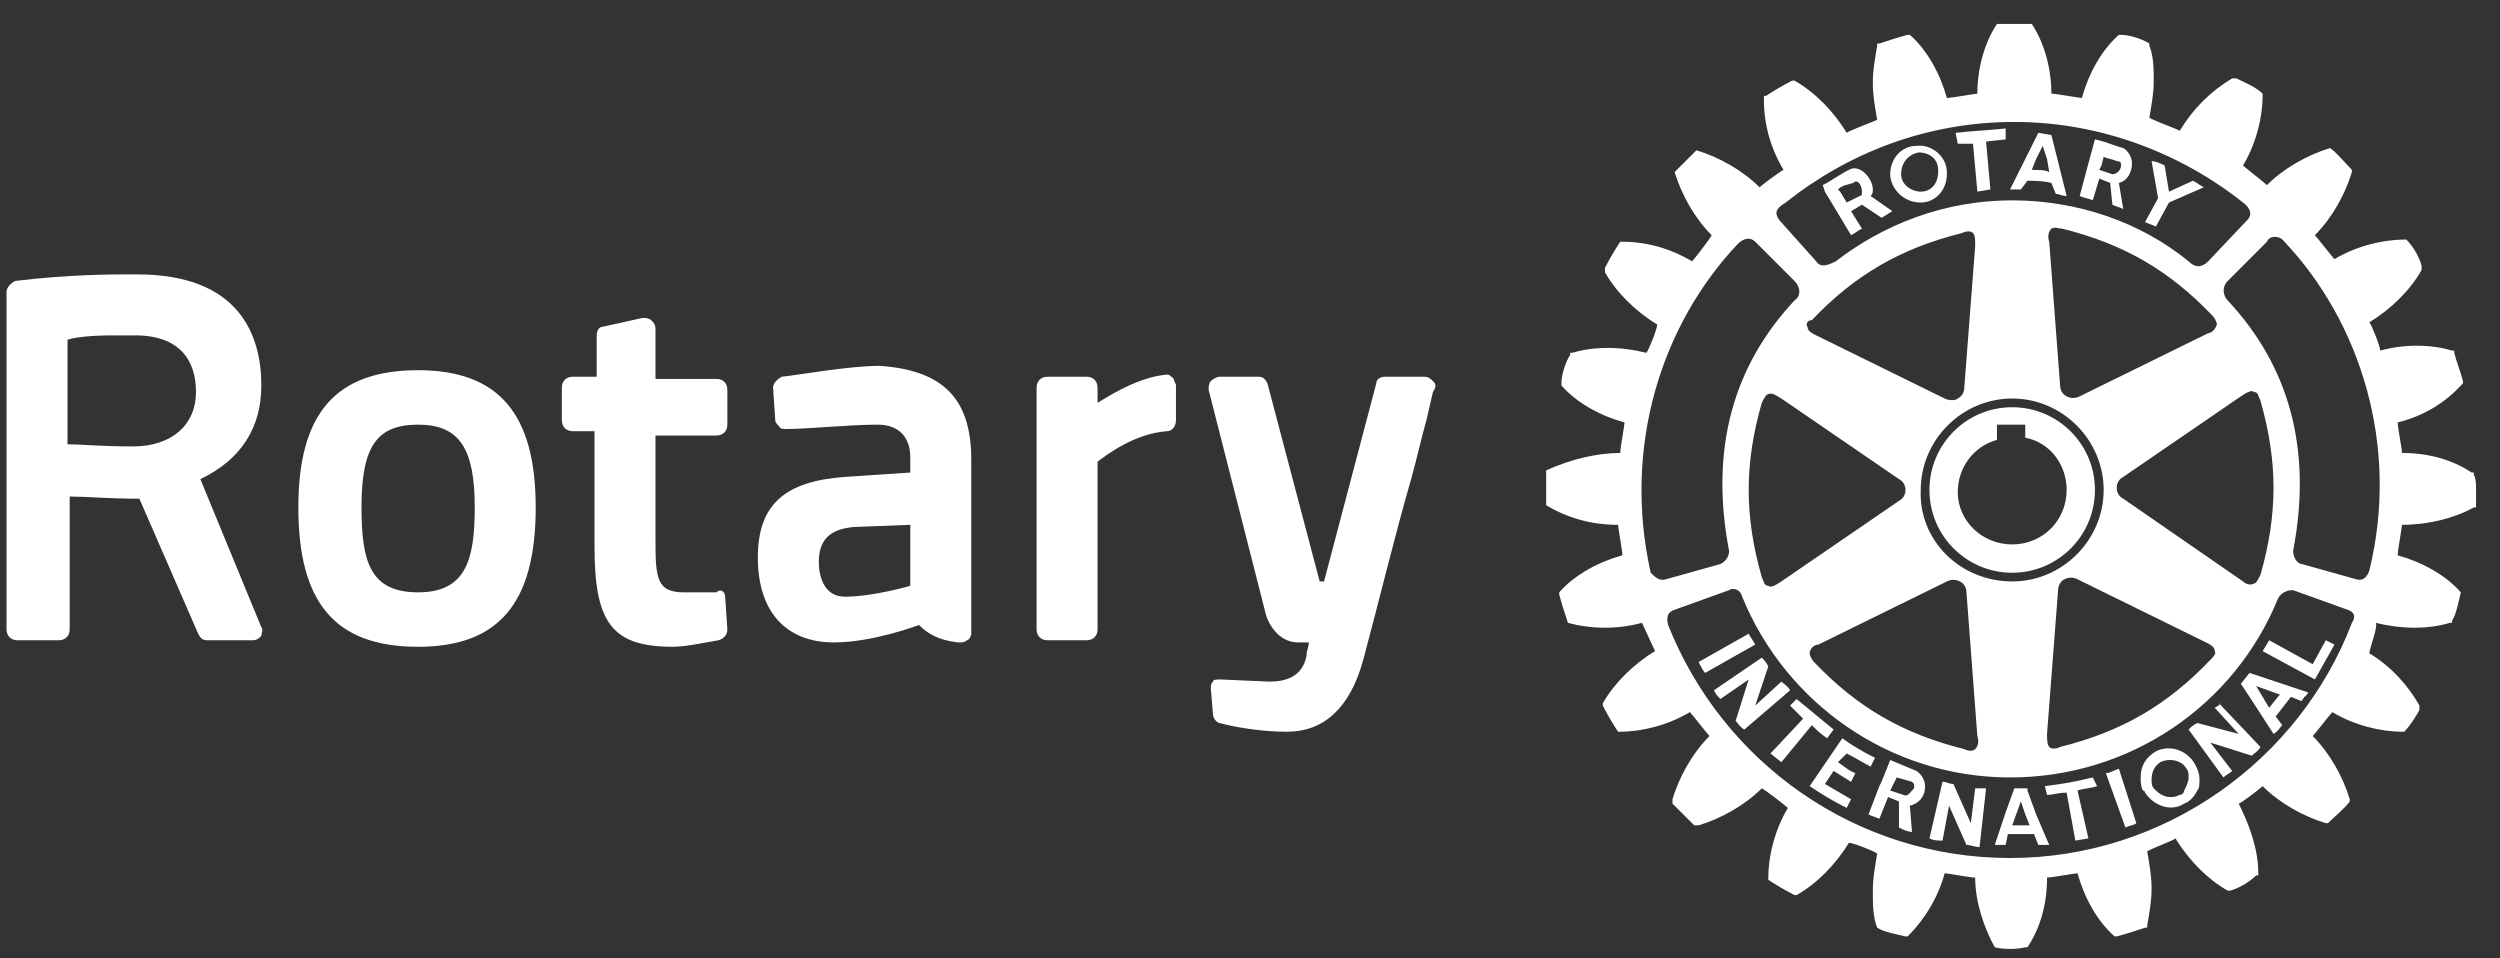 <?xml version="1.0" encoding="utf-8"?>
<!-- Generator: Adobe Illustrator 24.0.1, SVG Export Plug-In . SVG Version: 6.00 Build 0)  -->
<svg version="1.1" id="圖層_1" xmlns="http://www.w3.org/2000/svg" xmlns:xlink="http://www.w3.org/1999/xlink" x="0px" y="0px"
	 viewBox="0 0 114.8 44" style="enable-background:new 0 0 114.8 44;" xml:space="preserve">
<rect x="0" y="0" width="114.8" height="44" fill="#333333" stroke="none"/>
<style type="text/css">
	.st0{fill-rule:evenodd;clip-rule:evenodd;fill:#FFFFFF;}
</style>
<title>T2021EN_Lockup_REV</title>
<g id="LOGO_1_" transform="translate(120, 28)">
	<g id="Group-4_1_">
		<g id="Clip-2_1_">
		</g>
		<path id="Fill-1_1_" class="st0" d="M-66.4-10.8c-1.2,0.1-2.4,0.8-3.2,1.3v-0.7c0-0.3-0.2-0.5-0.5-0.5h-1.8
			c-0.3,0-0.5,0.2-0.5,0.5V0.9c0,0.3,0.2,0.5,0.5,0.5h1.8c0.3,0,0.5-0.2,0.5-0.5v-7.7c0.4-0.3,1.7-1.3,3.2-1.4
			c0.2,0,0.4-0.2,0.4-0.5v-1.6c0-0.1-0.1-0.2-0.1-0.3C-66.2-10.7-66.3-10.8-66.4-10.8L-66.4-10.8z M-80.8-3.8
			c-1.1,0.1-1.6,0.6-1.6,1.6c0,0.6,0.2,1.6,1.2,1.6c1.3,0,3-0.5,3-0.5v-2.8L-80.8-3.8z M-75.4-6.9v8c0,0.1-0.1,0.3-0.2,0.3
			c-0.1,0.1-0.2,0.1-0.4,0.1c-0.9-0.1-1.4-0.4-1.8-0.8c0,0-2.1,0.8-3.9,0.8c-2.2,0-3.5-1.4-3.5-3.9c0-2.4,1.2-3.5,4-3.7l3-0.2V-7
			c0-0.9-0.5-1.5-1.5-1.5c-1.3,0-3.2,0.2-4.2,0.2c-0.1,0-0.3,0-0.3-0.1c-0.1-0.1-0.2-0.2-0.2-0.3l-0.1-1.5c0-0.2,0.2-0.4,0.4-0.5
			c0.9-0.1,3.1-0.5,4.5-0.5C-76.7-11-75.4-9.7-75.4-6.9L-75.4-6.9z M-113.8-12.6h-1c-1.1,0-1.8,0.1-2.1,0.2v4.8c0.5,0,1.6,0.1,3,0.1
			c1.8,0,2.9-1,2.9-2.5C-111-11.4-111.7-12.6-113.8-12.6L-113.8-12.6z M-108,0.8c0.1,0.1,0,0.3,0,0.4c-0.1,0.1-0.2,0.2-0.4,0.2h-2.1
			c-0.2,0-0.3-0.1-0.4-0.3l-2.7-6.2c-1.4,0-2.5-0.1-3.2-0.1v6.1c0,0.3-0.2,0.5-0.5,0.5h-1.9c-0.3,0-0.5-0.2-0.5-0.5v-15.5
			c0-0.2,0.2-0.4,0.4-0.5c2.5-0.3,4.4-0.3,5.2-0.3c0.3,0,0.4,0,0.4,0c4.7,0,5.7,2.8,5.7,5.1c0,1.9-0.9,3.4-2.8,4.3L-108,0.8z
			 M-54.2-10.5c-0.1-0.1-0.2-0.2-0.4-0.2h-1.8c-0.2,0-0.4,0.1-0.4,0.3l-2.4,9.1h-0.2l-2.4-9.1c-0.1-0.2-0.2-0.3-0.4-0.3H-64
			c-0.1,0-0.3,0.1-0.4,0.2c-0.1,0.1-0.1,0.3-0.1,0.4l2.6,10.2c0.1,0.5,0.6,1.4,1.5,1.4h0.5c0,0.2-0.1,0.4-0.1,0.5v0.1
			c-0.1,0.5-0.4,1.2-1.7,1.2L-64,3.2c-0.1,0-0.3,0-0.3,0.1c-0.1,0.1-0.1,0.2-0.1,0.3l0.1,1.2c0,0.2,0.2,0.4,0.3,0.4
			c0.7,0.2,2,0.4,3,0.4c0.1,0,0.1,0,0.1,0c1.7,0,2.9-1.1,3.5-3.3c0.7-2.6,1.5-5.9,2.2-8.3c0.3-1.1,0.5-2,0.7-2.7l0.3-1.3
			C-54-10.3-54.1-10.4-54.2-10.5L-54.2-10.5z M-98.2-4.7c0-2.7-0.7-3.8-2.6-3.8s-2.6,1-2.6,3.8c0,2.5,0.4,3.9,2.6,3.9
			C-98.6-0.8-98.2-2.3-98.2-4.7L-98.2-4.7z M-95.4-4.7c0,4.4-1.7,6.4-5.4,6.4c-3.8,0-5.5-2-5.5-6.4c0-4.3,1.7-6.3,5.5-6.3
			C-97.1-11-95.4-9-95.4-4.7L-95.4-4.7z M-86.7-0.6l0.1,1.5c0,0.2-0.1,0.4-0.4,0.5c-0.6,0.1-1.5,0.3-2.1,0.3c-2.8,0-3.6-1.1-3.6-4.6
			v-5.3h-1c-0.3,0-0.5-0.2-0.5-0.5v-1.5c0-0.3,0.2-0.5,0.5-0.5h1.1v-1.9c0-0.2,0.1-0.4,0.3-0.4l1.8-0.4c0.1,0,0.3,0,0.4,0.1
			s0.2,0.2,0.2,0.4v2.3h2.8c0.3,0,0.5,0.2,0.5,0.5v1.6c0,0.3-0.2,0.5-0.5,0.5h-2.8v4.9c0,1.7,0.1,2.3,1.3,2.3c0.4,0,1.1,0,1.5,0
			C-86.9-1-86.7-0.8-86.7-0.6L-86.7-0.6z"/>
		<path id="Fill-3_1_" class="st0" d="M-35.6-19.3l0.1,0.1l0.3,0.5l0.6-0.3c0.1,0,0.1-0.1,0.1-0.2c0-0.3-0.2-0.6-0.4-0.4
			C-35.2-19.5-35.4-19.5-35.6-19.3L-35.6-19.3z M-36.2-19.2l-0.1-0.3c0.4-0.2,0.8-0.5,1.2-0.7c0.5-0.3,1.1,0.4,1.1,0.9
			c0,0.1,0,0.2-0.1,0.3l1,0.7c-0.2,0.1-0.3,0.2-0.5,0.3l-0.9-0.6l-0.5,0.3l0.5,0.8c-0.2,0.1-0.3,0.2-0.5,0.3L-36.2-19.2z M-23.3,7.5
			l0.9,2.5c0.2-0.1,0.4-0.1,0.5-0.2l-0.8-2.5C-23,7.4-23.1,7.5-23.3,7.5L-23.3,7.5z M-26.8,9.9L-27,9.4l-0.2-0.6l-0.4,1.1H-26.8z
			 M-26.5,9.4l0.6,1.4c-0.2,0-0.4,0-0.5,0l-0.2-0.5h-1.2l-0.1,0.5c-0.2,0-0.4,0-0.5,0l0.5-1.5l0.4-1.1l0,0h0.6v0.1L-26.5,9.4z
			 M-23.6-20.2L-23-20c0.2,0,0.4-0.2,0.4-0.4c0-0.1,0-0.2-0.2-0.2c-0.2-0.1-0.4-0.1-0.6-0.2l-0.1,0.4L-23.6-20.2z M-23.9-18.8
			c-0.2-0.1-0.4-0.1-0.6-0.2l0.4-1.5l0.3-1.1c0.5,0.1,0.9,0.3,1.3,0.4c0.2,0.1,0.4,0.4,0.4,0.7c0,0.4-0.2,0.8-0.6,0.9l0.2,1.2
			c-0.2-0.1-0.3-0.1-0.5-0.2l-0.1-1l-0.5-0.2L-23.9-18.8z M-32.1,8.1c0-0.1,0-0.1-0.1-0.2l-0.7-0.2l-0.2,0.4l-0.1,0.2l0,0l0.6,0.2
			c0.2,0.1,0.3-0.1,0.4-0.2C-32.1,8.2-32.1,8.2-32.1,8.1L-32.1,8.1z M-31.6,8.1L-31.6,8.1c0,0.5-0.3,0.8-0.7,0.9l0.1,1.2
			c-0.2,0-0.4-0.1-0.6-0.2V8.8l-0.5-0.2l-0.4,1c-0.2-0.1-0.3-0.1-0.5-0.2l0.5-1.3l0.1-0.2l0.4-1l1.2,0.5
			C-31.7,7.6-31.6,7.9-31.6,8.1L-31.6,8.1z M-23.9,7.7c-0.8,0.2-1.4,0.3-2.2,0.4l0.1,0.4c0.3,0,0.5-0.1,0.9-0.1l0.4,2.2l0.6-0.1
			l-0.5-2.2c0.3-0.1,0.6-0.1,0.9-0.2L-23.9,7.7z M-21-17.6l0.6-1.1l1.6-0.7c-0.2-0.1-0.3-0.2-0.5-0.3l-1.1,0.5l-0.2-1.2
			c-0.2-0.1-0.4-0.2-0.6-0.2l0.3,1.7l-0.6,1.1L-21-17.6z M-15.1-16.9c-0.2-0.3-0.7-0.3-0.8,0l-1.8,1.8c-0.3,0.3-0.2,0.7,0,0.9
			c2.8,3,3.9,6.8,3,11.5c0,0.3,0.2,0.6,0.4,0.6l2.5,0.7c0.3,0.1,0.5-0.1,0.6-0.4C-9.8-7.5-11.6-13.2-15.1-16.9L-15.1-16.9z M-12.2,0
			l-2.5-0.9c-0.1,0-0.5,0-0.7,0.4c-2,4.9-6.8,8.2-12.3,8.2S-38,4.3-40-0.6C-40.1-1-40.5-1-40.6-0.9L-43.1,0
			c-0.3,0.1-0.4,0.3-0.3,0.7c2.5,6.3,8.6,10.7,15.7,10.7S-14.4,6.9-12,0.6C-11.8,0.3-11.9,0.1-12.2,0L-12.2,0z M-43.5-1.4l2.5-0.7
			c0.2-0.1,0.4-0.3,0.4-0.6c-0.9-4.7,0.2-8.5,3-11.5c0.3-0.2,0.3-0.6,0-0.9l-1.8-1.8c-0.2-0.2-0.5-0.2-0.8,0.1
			c-3.5,3.7-5.3,9.3-4,15.1C-44-1.5-43.8-1.3-43.5-1.4L-43.5-1.4z M-18.2-13.1c0-0.1-0.1-0.3-0.2-0.4c-2-2.1-4.1-3.3-6.9-4
			c-0.2,0-0.3-0.1-0.5,0c-0.1,0.1-0.2,0.3-0.1,0.6l0.5,6.6c0,0.2,0.1,0.4,0.3,0.5c0.2,0.1,0.4,0.1,0.6,0l5.9-2.9
			C-18.5-12.7-18.3-12.8-18.2-13.1C-18.2-13-18.2-13-18.2-13.1L-18.2-13.1z M-17-1.3c0.1,0.1,0.3,0.2,0.5,0.1c0.1,0,0.2-0.2,0.3-0.4
			c0.8-2.8,0.8-5.2,0-8c-0.1-0.2-0.1-0.4-0.3-0.4c-0.1-0.1-0.3,0-0.6,0.2l-5.4,3.7c-0.2,0.1-0.3,0.3-0.3,0.5s0.1,0.4,0.3,0.5
			L-17-1.3z M-25.9,6.3c0.1,0.1,0.3,0.1,0.5,0c2.8-0.7,4.9-1.9,6.9-4c0.1-0.1,0.3-0.3,0.2-0.4c0-0.2-0.2-0.3-0.4-0.4l-5.9-2.9
			c-0.2-0.1-0.4-0.1-0.6,0s-0.3,0.3-0.3,0.6L-26,5.7C-26,5.9-26,6.2-25.9,6.3L-25.9,6.3z M-27.6-1.3c2.3,0,4.2-1.9,4.2-4.2
			s-1.9-4.2-4.2-4.2s-4.2,1.9-4.2,4.2C-31.9-3.2-30-1.3-27.6-1.3L-27.6-1.3z M-36.9,2c0,0.1,0.1,0.3,0.2,0.4c2,2.1,4.1,3.3,6.9,4
			c0.2,0.1,0.4,0.1,0.5,0s0.2-0.3,0.1-0.6l-0.5-6.6c0-0.2-0.1-0.4-0.3-0.5c-0.2-0.1-0.4-0.1-0.6,0l-5.9,2.9
			C-36.7,1.6-36.9,1.8-36.9,2L-36.9,2L-36.9,2z M-37-13c0,0.2,0.2,0.3,0.4,0.4l5.9,2.9c0.2,0.1,0.5,0.1,0.6,0
			c0.2-0.1,0.3-0.3,0.3-0.5l0.5-6.5c0-0.3,0-0.5-0.1-0.6s-0.3-0.1-0.5,0c-2.8,0.7-4.9,1.9-6.9,4C-37-13.3-37.1-13.1-37-13L-37-13z
			 M-38.2-9.7c-0.2-0.1-0.4-0.3-0.6-0.2c-0.1,0-0.2,0.2-0.3,0.4c-0.8,2.8-0.8,5.2,0,8c0.1,0.2,0.1,0.4,0.3,0.4
			c0.1,0.1,0.3,0,0.6-0.2l5.4-3.7c0.2-0.1,0.3-0.3,0.3-0.5s-0.1-0.4-0.3-0.5L-38.2-9.7z M-38.3-17.9l1.7,1.9c0.2,0.3,0.5,0.2,0.9,0
			c2.2-1.7,5-2.8,8.1-2.8c3,0,5.9,1,8.1,2.8c0.3,0.3,0.6,0.3,0.9,0l1.8-1.9c0.2-0.2,0.2-0.5-0.2-0.8c-2.9-2.3-6.6-3.7-10.5-3.7
			c-4,0-7.6,1.4-10.5,3.7C-38.5-18.4-38.5-18.2-38.3-17.9L-38.3-17.9z M-6.3-5.5c0,0.2,0,0.5,0,0.7v0.1h-0.1
			c-0.9,0.5-2.1,0.8-3.3,0.8c0,0.1-0.2,1.2-0.2,1.4C-8.8-2.2-7.7-1.6-7-0.8l0,0l0,0c-0.1,0.4-0.2,1-0.4,1.3v0.1h-0.1
			c-1,0.3-2.2,0.3-3.4,0c0.1,0.2-0.3,1.2-0.3,1.4c1,0.6,1.8,1.5,2.3,2.4v0.1v0.1c-0.1,0.2-0.4,0.7-0.7,1l0,0h-0.1
			c-1,0-2.2-0.3-3.2-0.9c-0.1,0.1-0.8,1-0.9,1.1c0.8,0.8,1.4,1.9,1.7,2.9v0.1l0,0c-0.2,0.3-0.7,0.7-1,1l0,0h-0.1
			c-1-0.3-2.1-0.9-2.9-1.7c-0.1,0.1-1,0.8-1.1,0.8c0.5,1,0.9,2.1,0.9,3.2v0.1h-0.1c-0.3,0.3-0.8,0.6-1.2,0.7l0,0h-0.1
			c-0.9-0.5-1.8-1.4-2.4-2.4c-0.1,0.1-1.2,0.5-1.3,0.6c0.1,0.6,0.2,1.1,0.2,1.7c0,0.6-0.1,1.1-0.2,1.7v0.1h-0.1
			c-0.3,0.1-0.9,0.3-1.3,0.4h-0.1l0,0c-0.8-0.7-1.4-1.8-1.7-2.9c-0.1,0-1.2,0.2-1.4,0.2c0,1.2-0.3,2.3-0.9,3.2l0,0H-27
			c-0.4,0.1-1,0.1-1.4,0l0,0l0,0c-0.5-0.9-0.9-2.1-0.9-3.2c-0.2,0-1.3-0.2-1.4-0.2c-0.3,1.1-0.9,2.1-1.7,2.9l0,0h-0.1
			c-0.4-0.1-1-0.2-1.3-0.4l0,0l0,0c-0.2-0.5-0.2-1.1-0.2-1.7c0-0.6,0.1-1.1,0.2-1.7c-0.1-0.1-1.1-0.5-1.3-0.5
			c-0.6,1-1.5,1.9-2.4,2.4l0,0h-0.1c-0.4-0.2-0.9-0.5-1.2-0.7l0,0v-0.1c0-1,0.3-2.2,0.9-3.2c-0.1-0.1-1-0.8-1.2-0.9
			C-39.9,9-41,9.6-42,9.9h-0.1h-0.1c-0.3-0.3-0.7-0.7-1-1V8.8V8.7c0.3-1,0.9-2.1,1.7-2.9c-0.1-0.1-0.8-1-0.9-1.1
			c-1,0.6-2.2,0.9-3.2,0.9h-0.1l0,0c-0.2-0.3-0.5-0.8-0.7-1.2V4.3l0,0c0.5-0.9,1.4-1.8,2.4-2.4c-0.1-0.2-0.5-1.1-0.6-1.3
			c-1.1,0.3-2.3,0.3-3.4,0l0,0l0,0c-0.1-0.3-0.3-0.9-0.4-1.3v-0.1l0,0c0.7-0.8,1.8-1.4,2.9-1.7c0-0.2-0.2-1.3-0.2-1.4
			c-1.2,0-2.3-0.3-3.3-0.9l0,0v-0.1c0-0.2,0-0.4,0-0.7c0-0.2,0-0.5,0-0.7v-0.1l0,0c1.1-0.5,2.3-0.8,3.4-0.8c0-0.2,0.2-1.3,0.2-1.4
			c-1.1-0.3-2.2-0.9-2.9-1.7l0,0v-0.1c0-0.4,0.2-1,0.4-1.3v-0.1h0.1c1-0.3,2.2-0.3,3.4,0c0.1-0.1,0.5-1.1,0.5-1.3
			c-1-0.6-1.9-1.5-2.4-2.4v-0.1v-0.1c0.2-0.4,0.5-0.9,0.7-1.2l0,0h0.1c1.1,0,2.2,0.3,3.2,0.9c0.1-0.1,0.8-1,0.9-1.2
			c-0.8-0.8-1.4-1.9-1.7-2.9l0,0l0,0c0.3-0.3,0.7-0.7,1-1l0,0l0,0c1,0.3,2.1,0.9,2.9,1.7c0.1-0.1,0.9-0.7,1.1-0.8
			c-0.6-1-0.9-2.1-0.9-3.2v-0.2h0.1c0.3-0.2,0.8-0.5,1.2-0.7l0,0h0.1c0.9,0.5,1.8,1.4,2.4,2.4c0.1-0.1,1.2-0.5,1.4-0.6
			c-0.1-0.6-0.2-1.1-0.2-1.7s0.1-1.1,0.2-1.7V-26h0.1c0.3-0.1,0.9-0.3,1.3-0.4h0.1l0,0c0.8,0.7,1.4,1.8,1.7,2.9
			c0.2,0,1.3-0.2,1.4-0.2c0-1.1,0.3-2.3,0.9-3.2l0,0h0.1c0.4,0,1,0,1.4,0h0.1l0,0c0.6,0.9,0.9,2.1,0.9,3.2c0.2,0,1.3,0.2,1.4,0.2
			c0.3-1.1,0.9-2.2,1.7-2.9l0,0h0.1c0.4,0,1,0.2,1.3,0.4l0,0v0.1c0.2,0.5,0.2,1.1,0.2,1.6c0,0.6-0.1,1.1-0.2,1.7
			c0.1,0.1,1.2,0.5,1.4,0.6c0.6-1,1.4-1.8,2.4-2.4h0.1h0.1c0.4,0.2,0.9,0.4,1.2,0.7l0,0v0.1c0,1-0.3,2.2-0.9,3.2
			c0.1,0.1,1,0.8,1.1,0.9c0.8-0.8,1.9-1.4,2.9-1.7l0,0l0,0c0.3,0.2,0.7,0.7,1,1l0,0v0.1c-0.3,1-0.9,2.1-1.7,2.9
			c0.1,0.1,0.8,1,0.9,1.1c1-0.6,2.2-0.9,3.3-0.9l0,0l0,0c0.3,0.3,0.6,0.8,0.7,1.2v0.1v0.1c-0.5,0.9-1.4,1.8-2.4,2.4
			c0.1,0.1,0.5,1.1,0.5,1.3c1.1-0.3,2.3-0.3,3.3,0h0.1v0.1c0.1,0.4,0.3,0.9,0.4,1.3v0.1l0,0c-0.8,0.9-1.8,1.5-3,1.8
			c0,0.2,0.2,1.2,0.2,1.4c1.2,0,2.3,0.3,3.2,0.9h0.1v0.1C-6.3-6-6.3-5.8-6.3-5.5L-6.3-5.5z M-18.3,4.5l1.1,1.2l-1.9-0.5
			c-0.2,0.1-0.3,0.2-0.4,0.3l1.6,2.2c0.1-0.1,0.3-0.2,0.4-0.3l-1-1.3l1.9,0.6c0.1-0.1,0.3-0.2,0.4-0.4l-1.9-2
			C-18,4.3-18.1,4.4-18.3,4.5L-18.3,4.5z M-19.5,7.7c0-0.2,0-0.3-0.1-0.4c-0.2-0.4-0.8-0.5-1.2-0.3c-0.3,0.2-0.4,0.5-0.4,0.8
			c0,0.1,0,0.3,0.1,0.4l0.1,0.1c0.3,0.3,0.7,0.4,1.1,0.2c0.1,0,0.2-0.1,0.2-0.2C-19.6,8.1-19.5,7.9-19.5,7.7L-19.5,7.7z M-19.2,7.1
			c0.1,0.2,0.2,0.4,0.2,0.7c0,0.2,0,0.4-0.1,0.5c-0.1,0.2-0.3,0.5-0.6,0.6c-0.6,0.4-1.4,0.1-1.8-0.5c0,0,0-0.1-0.1-0.1
			c-0.1-0.2-0.1-0.4-0.1-0.6c0-0.5,0.2-0.9,0.7-1.2C-20.4,6.2-19.6,6.4-19.2,7.1L-19.2,7.1z M-16.4,3.5l0.3,0.5l0.3,0.5l0.4-0.5
			l0.1-0.1L-16.4,3.5z M-16.7,2.9l2.7,0.9C-14.1,3.9-14.1,4-14.2,4c0,0.1-0.1,0.1-0.1,0.2L-14.8,4l-0.7,0.9l0.3,0.4
			c-0.1,0.1-0.2,0.3-0.4,0.4L-16.7,4l-0.4-0.6L-16.7,2.9z M-13.8,2.5l-2-1.1l-0.3,0.5l2.4,1.3l0.9-1.6l-0.4-0.2L-13.8,2.5z
			 M-29.3,8.2l-0.2,1.6L-30.3,8c-0.2,0-0.3-0.1-0.5-0.1l-0.6,2.6c0.2,0.1,0.4,0.1,0.6,0.1l0.3-1.6l0.8,1.8c0.2,0,0.4,0.1,0.6,0.1
			l0.3-2.7C-28.9,8.2-29.1,8.2-29.3,8.2L-29.3,8.2z M-29.4-21.4l0.2,2.2l0.6-0.1l-0.2-2.2l0.9-0.1v-0.5c-1,0.1-1.4,0.1-2.3,0.2
			l0.1,0.5H-29.4z M-26.7-20.2c0.3,0,0.6,0,0.8,0.1l-0.1-0.6l-0.2-0.6l-0.3,0.6L-26.7-20.2z M-27.2-19.3c-0.2,0-0.3,0-0.5,0l1.3-2.6
			l0.6,0.1l0.3,1.2l0.4,1.6c-0.2,0-0.4-0.1-0.5-0.1l-0.2-0.5c-0.4-0.1-0.8-0.1-1.1-0.1L-27.2-19.3z M-32.7-20c0,0.5,0.5,0.8,0.9,0.8
			c0.5,0,0.8-0.4,0.8-0.9c0,0,0,0,0-0.1c0-0.5-0.4-0.8-0.9-0.8C-32.4-20.9-32.7-20.5-32.7-20L-32.7-20z M-33.2-19.9V-20
			c0-0.7,0.5-1.3,1.2-1.3c0.7-0.1,1.4,0.5,1.4,1.2v0.1c0,0.7-0.5,1.3-1.2,1.3C-32.5-18.7-33.1-19.2-33.2-19.9L-33.2-19.9z M-27.6-3
			c1.4,0,2.5-1.1,2.5-2.5c0-1.2-0.8-2.2-1.9-2.4c0-0.1,0-0.6,0-0.6h-1.3c0,0,0,0.6,0,0.7c-1.1,0.3-1.8,1.3-1.8,2.4
			C-30.1-4.1-29-3-27.6-3L-27.6-3z M-27.6-1.7c-2.1,0-3.8-1.7-3.8-3.8s1.7-3.8,3.8-3.8s3.8,1.7,3.8,3.8S-25.5-1.7-27.6-1.7
			L-27.6-1.7z M-35.2,6.6c0.4,0.2,0.7,0.4,1.1,0.6l0.2-0.4c-0.6-0.3-1.1-0.6-1.5-0.9l-1.5,2.2c0.6,0.4,1.1,0.7,1.7,1l0.2-0.4
			L-36.2,8l0.4-0.6l0.8,0.5l0.2-0.4c-0.3-0.1-0.5-0.3-0.8-0.5L-35.2,6.6z M-38.2,3.3l-1.2,1.1l0.6-1.8c-0.1-0.2-0.2-0.3-0.3-0.4
			l-2.2,1.5c0.1,0.2,0.2,0.3,0.3,0.4l1.3-0.9l-0.6,1.9c0.1,0.1,0.2,0.3,0.4,0.4l2.1-1.8C-37.9,3.5-38.1,3.4-38.2,3.3L-38.2,3.3z
			 M-39.7,1.1L-42,2.4c0.1,0.2,0.2,0.4,0.3,0.5l2.3-1.3C-39.5,1.4-39.6,1.3-39.7,1.1L-39.7,1.1z M-36.8,5.3L-38.2,7l-0.5-0.4
			l1.5-1.6c-0.2-0.2-0.4-0.4-0.6-0.6l0.3-0.3c0.6,0.5,1.1,0.9,1.7,1.4l-0.3,0.4C-36.4,5.7-36.6,5.5-36.8,5.3L-36.8,5.3z"/>
	</g>
</g>
</svg>
